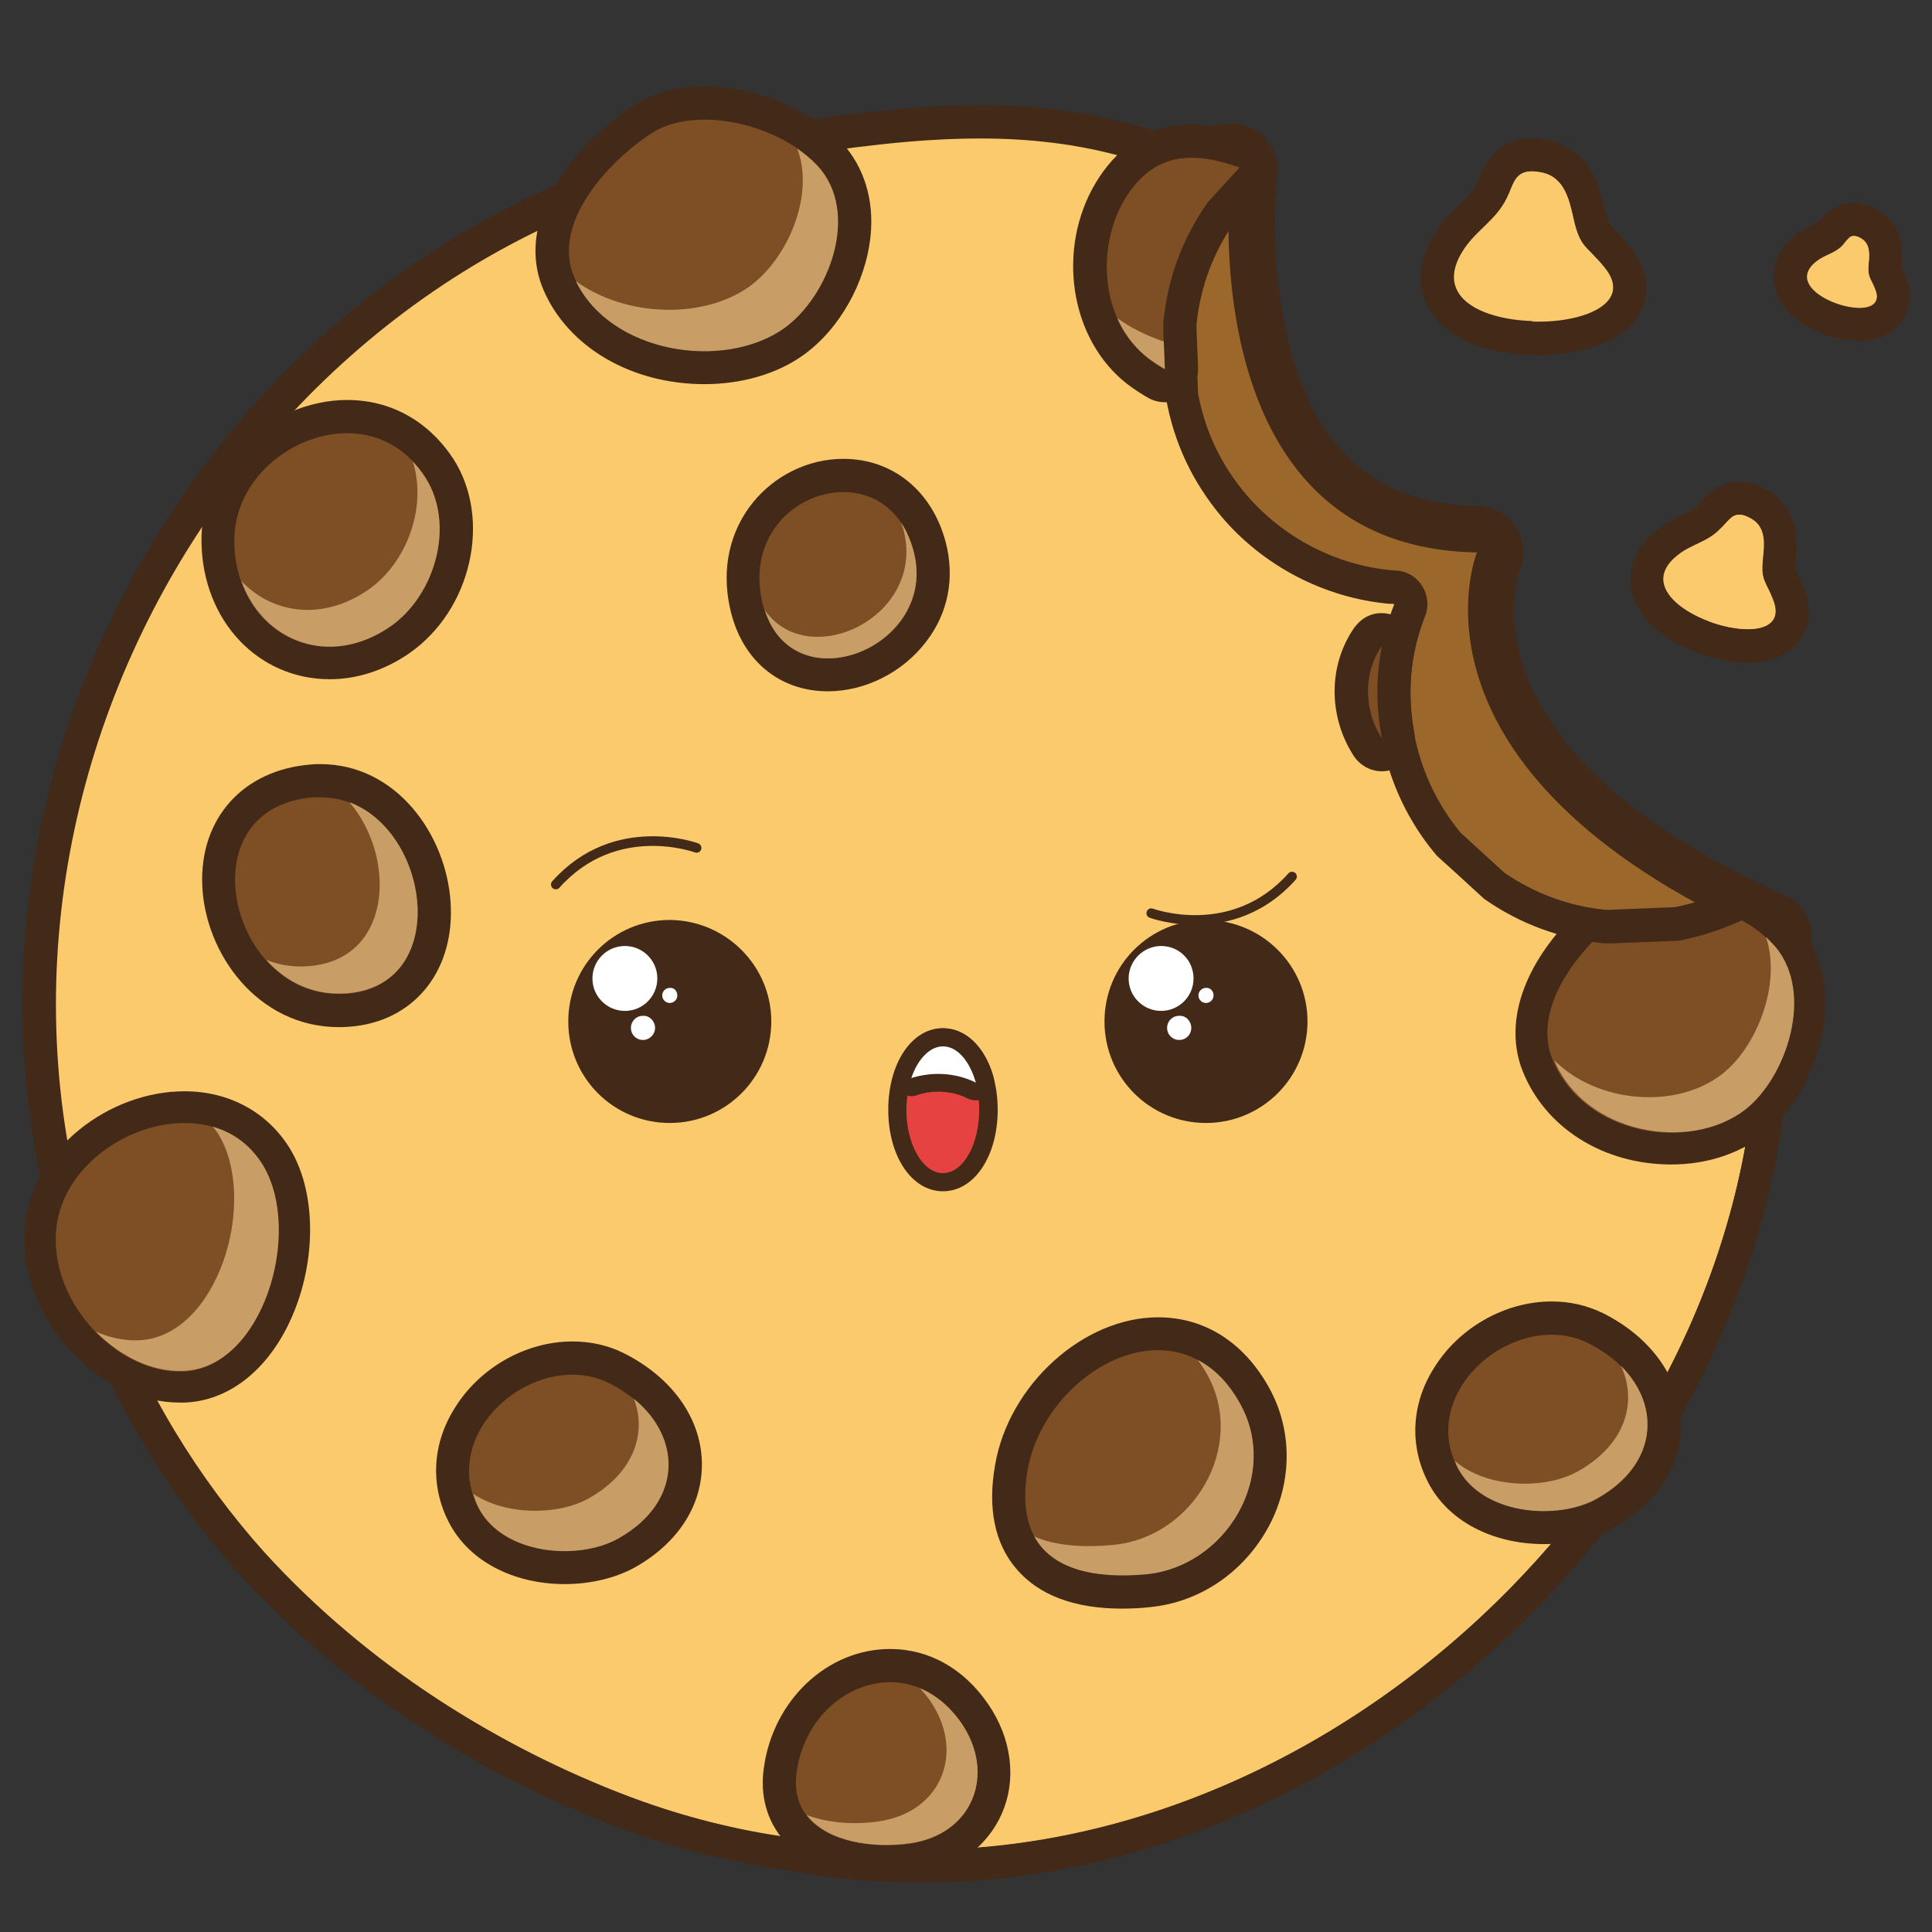 <?xml version="1.0" encoding="utf-8"?>
<!-- Generator: Adobe Illustrator 26.3.1, SVG Export Plug-In . SVG Version: 6.00 Build 0)  -->
<svg version="1.1" xmlns="http://www.w3.org/2000/svg" xmlns:xlink="http://www.w3.org/1999/xlink" x="0px" y="0px"
	 viewBox="0 0 512 512" style="enable-background:new 0 0 512 512;" xml:space="preserve">
<rect x="0" y="0" width="512" height="512" fill="#333333" stroke="none"/>
<style type="text/css">
	.st0{fill:#9C672B;}
	.st1{fill:#422918;}
	.st2{fill:#FACA6D;}
	.st3{fill:#7E4E24;}
	.st4{fill:#C99D66;}
	.st5{fill:#FFFFFF;}
	.st6{fill:none;stroke:#422918;stroke-width:2.556;stroke-linecap:round;stroke-linejoin:round;stroke-miterlimit:10;}
	.st7{fill:#E74242;}

.ani{
	animation: ani 0.5s infinite ease-in-out;
	transform-origin: 80% 40%;
}
.ani2{
	animation: ani2 0.9s infinite ease-in-out;
	transform-origin: 80% 40%;
}

.ani3{
	animation: ani3 1.3s infinite ease-in-out;
	transform-origin: 80% 40%;
}



@keyframes ani{
	0% {
		transform: rotate(0deg) ;
	}
	50% {
		transform: rotate(0deg) translate(5px,0px);
	}
	100% {
		transform: rotate(0deg);
	}
}
@keyframes ani2{
	0% {
		transform: rotate(0deg) ;
	}
	50% {
		transform: rotate(0deg) translate(10px,5px);
	}
	100% {
		transform: rotate(0deg);
	}
}
@keyframes ani3{
	0% {
		transform: rotate(0deg) ;
	}
	50% {
		transform: rotate(0deg) translate(0px,5px);
	}
	100% {
		transform: rotate(0deg);
	}
}

</style>
<g id="pm">
	<g>
		<g>
			<g>
				<path class="st0" d="M353.1,301.2c-2.3,0-4.5-1.3-5.5-3.5l-61.1-126c-0.1-0.3-0.2-0.6-0.3-0.9c-0.1-0.2-7.3-23.3-14-46.5
					c-14.5-49.5-13.3-51.3-11.4-54.3c1.1-1.8,3.5-5.5,63.2-30.8c0.8-0.3,1.6-0.5,2.4-0.5c1.3,0,2.6,0.4,3.7,1.2
					c1.8,1.3,2.7,3.5,2.4,5.6c-0.1,0.5-5.6,50.1,18.1,77.1c9.9,11.3,23.7,17.1,41.2,17.4c2,0,3.9,1.1,5,2.8c1.1,1.7,1.3,3.8,0.6,5.7
					c-0.8,2.1-19.3,52.8,73.3,94.1c2.2,1,3.7,3.3,3.6,5.7c0,2.5-1.5,4.7-3.8,5.6l-114.8,46.7C354.7,301,353.9,301.2,353.1,301.2z"/>
				<path class="st1" d="M326.2,45c0,0-11.9,100.1,65.2,101.4c0,0-23.3,57.5,76.5,102L353.1,295l-61.1-126c0,0-28.6-91.8-26.1-95.7
					C268.3,69.5,326.2,45,326.2,45 M326.2,32.7c-1.6,0-3.2,0.3-4.8,1c-61.4,26-63.8,29.7-66,33.2c-3.4,5.3-2.4,11.1,1.5,26.2
					c2.1,8.2,5.2,19.4,9.2,33.1c6.8,23.3,14,46.4,14.1,46.6c0.2,0.6,0.4,1.2,0.7,1.7l61.1,126c2.1,4.4,6.5,6.9,11.1,6.9
					c1.5,0,3.1-0.3,4.6-0.9l114.8-46.7c4.6-1.9,7.6-6.3,7.7-11.2c0.1-4.9-2.8-9.4-7.3-11.4c-87.9-39.2-70.3-85.7-70.1-86.2
					c1.5-3.8,1.1-8-1.1-11.4c-2.2-3.4-6-5.4-10-5.5c-15.9-0.3-27.9-5.3-36.7-15.4c-11.2-12.8-15.1-31.6-16.4-45.1
					c-1.5-15.3-0.1-27.1-0.1-27.2c0.5-4.3-1.3-8.6-4.8-11.3C331.4,33.5,328.8,32.7,326.2,32.7L326.2,32.7z"/>
			</g>
		</g>
		<g>
			<g>
				<path class="st2" d="M244.1,494.5c-11.8,0-23.6-1.1-35-3.3c-14.8-2-29.4-5.7-43.3-10.9c-18.4-6.9-36.1-15.9-52.5-26.6
					c-17.5-11.5-33.1-24.7-46.4-39.3c-9.2-10.3-17.4-21.4-24.4-33c-7.2-12-13.3-24.7-18-37.8C0.3,279,7.5,207,44.2,146
					c36.4-60.4,95.4-100,162-108.6c17.4-2.5,35.5-5.1,53.5-5.1c14.8,0,28,1.8,40.4,5.4c8.1,2.1,16.5,5,24.8,8.4
					c1.3,0.5,2.3,1.7,2.6,3.1c0.3,1.4-0.1,2.9-1,3.9l-3.1,3.4c-6.1,8.8-9.7,18.6-10.8,29.2v2l0.7,17.3c2,10.8,6.6,20.6,13.7,29
					c10.4,12.2,25.5,20.1,41.4,21.6c0.2,0,0.3,0,0.5,0c0.3,0,0.6,0,0.9,0c1.4,0.1,2.6,0.9,3.4,2c0.7,1.2,0.9,2.6,0.4,3.9
					c-2.1,5.4-3.4,10.9-4,16.5c-1.5,16.5,3.6,33.1,14.3,45.7l12.1,11c8.8,6.1,18.6,9.7,29.3,10.8h2l17.3-0.7
					c6.2-1.1,12.1-3.2,17.6-6c0.6-0.3,1.3-0.5,2-0.5c0.7,0,1.4,0.2,2.1,0.5c1.3,0.7,2.1,2,2.3,3.4c0.7,7.4,1.1,14.1,1.2,20.7
					c2,56.4-21.6,114.5-64.9,159.4C360.6,468.2,302,494.5,244.1,494.5C244.1,494.5,244.1,494.5,244.1,494.5z"/>
				<path class="st1" d="M259.7,36.7c13.1,0,26.1,1.4,39.2,5.2c8.2,2.2,16.4,5,24.4,8.2c-1.1,1.2-2.2,2.4-3.3,3.6
					c-6.7,9.6-10.6,20.2-11.7,31.8v2.2c0.2,5.9,0.5,11.8,0.7,17.8c2.1,11.8,7,22.2,14.7,31.4c11.1,13.1,27.2,21.5,44.3,23.1
					c0.5,0,1,0,1.5,0.1c-2.2,5.6-3.7,11.6-4.2,17.6c-1.7,17.7,4,35.6,15.5,49.1c4.2,3.8,8.4,7.6,12.5,11.4
					c9.6,6.7,20.2,10.6,31.8,11.7h2.2c5.9-0.2,11.8-0.5,17.8-0.7c6.8-1.2,13.2-3.4,19.1-6.5c0.7,6.7,1.1,13.4,1.2,20.3
					c4.3,118.3-104.6,227.2-221.3,227.2c-11.4,0-22.9-1-34.3-3.2c-14.2-1.9-28.5-5.5-42.5-10.7c-17.6-6.6-35.1-15.4-51.6-26.2
					c-16.5-10.8-32-23.8-45.5-38.6c-8.9-9.9-16.9-20.7-23.9-32.3c-7-11.6-12.9-23.9-17.7-37c-50-133.6,42.2-282.8,178.2-300.3
					C224.4,39.2,242,36.7,259.7,36.7 M259.7,27.9c-18.2,0-36.5,2.6-54.1,5.1c-34.5,4.5-66.7,16.9-96,37
					C82,88.9,58.1,114.4,40.5,143.7C3,205.8-4.3,279.2,20.3,345.1c4.8,13.4,11,26.3,18.4,38.5c7.1,11.9,15.5,23.2,24.8,33.6
					c13.5,14.9,29.4,28.4,47.3,40.1c16.7,10.9,34.7,20.1,53.4,27.1c14.2,5.3,29.1,9.1,44.2,11.2c11.7,2.2,23.7,3.3,35.7,3.3
					c59.1,0,118.8-26.8,163.9-73.5c44.1-45.7,68.2-105,66.1-162.6c-0.1-6.6-0.5-13.5-1.3-21c-0.3-2.9-2-5.5-4.6-6.9
					c-1.3-0.7-2.7-1.1-4.2-1.1c-1.4,0-2.8,0.3-4.1,1c-5,2.6-10.4,4.5-16,5.6l-14.8,0.6l-2.1,0.1h-1.6c-9.8-1-18.6-4.3-26.7-9.8
					l-5.8-5.3l-5.8-5.3c-9.7-11.7-14.5-27-13.1-42.2c0.5-5.1,1.7-10.2,3.7-15.3c1-2.6,0.7-5.5-0.8-7.9c-1.5-2.4-4-3.9-6.8-4.1
					c-0.4,0-0.8,0-1.2-0.1l-0.3,0c-14.7-1.4-28.7-8.7-38.4-20.1c-6.6-7.8-10.8-16.6-12.7-26.7l-0.2-5.3c-0.2-3.9-0.3-7.8-0.5-11.7
					v-1.6c1-9.8,4.3-18.6,9.8-26.7l0.6-0.7l2.3-2.5c1.9-2.1,2.7-5,2.1-7.8c-0.6-2.8-2.6-5.1-5.2-6.2c-8.5-3.5-17.1-6.4-25.4-8.6
					C288.4,29.7,274.8,27.9,259.7,27.9L259.7,27.9z"/>
			</g>
			<g>
				<path class="st2" d="M464.1,242.6c-5.9,3.1-12.3,5.3-19.1,6.5c-3,0.1-6,0.2-9,0.4c-5.7,123.6-131.9,232-255.4,208.6
					c-14.2-1.9-28.5-5.5-42.5-10.7c-17.6-6.6-35.1-15.4-51.6-26.2c-7.5-4.9-14.7-10.3-21.6-16c1.7,2.1,3.5,4.2,5.3,6.2
					c13.5,14.8,29,27.8,45.5,38.6c16.5,10.8,34.1,19.6,51.6,26.2c14,5.3,28.3,8.8,42.5,10.7c128.6,24.4,260.3-94.1,255.6-223.9
					C465.3,256.1,464.8,249.3,464.1,242.6z"/>
			</g>
			<g>
				<path class="st3" d="M87.3,175.7c-16.6,0-29.3-13.8-29.6-32c-0.1-8.3,3.2-16.3,9.4-22.6c6.6-6.7,15.9-10.7,24.9-10.7
					c10.1,0,18.8,4.9,24.4,13.7c9,14.1,4.1,35.3-10.5,45.4C100.1,173.6,93.7,175.7,87.3,175.7C87.3,175.7,87.3,175.7,87.3,175.7z"/>
				<path class="st1" d="M92,114.8c7.8,0,15.5,3.5,20.7,11.7c8,12.5,2.7,31.2-9.3,39.5c-5.3,3.7-10.9,5.4-16.1,5.4
					c-13.5,0-25-11.2-25.2-27.7C61.8,127.3,77.1,114.8,92,114.8 M92,106c-10.1,0-20.6,4.5-28,12c-7,7.1-10.8,16.3-10.6,25.7
					c0.3,20.7,14.9,36.3,34,36.3c7.3,0,14.6-2.4,21.1-6.9c16.4-11.4,21.9-35.4,11.7-51.4C113.6,111.6,103.6,106,92,106L92,106z"/>
			</g>
			<g>
				<path class="st4" d="M112.7,126.5c-1-1.6-2.2-3-3.3-4.2c3.8,12-1.5,26.8-11.8,34c-12.2,8.4-25.5,6.3-33.6-2.3
					c5.6,16,23.5,23.1,39.5,12C115.4,157.7,120.7,139,112.7,126.5z"/>
			</g>
			<g>
				<path class="st3" d="M308.7,102.2c-0.7,0-1.5-0.2-2.1-0.6c-3-1.7-5.5-3.4-7.4-5.3C286.9,84.6,285.4,62.5,296,48
					c5.1-7.1,11.8-10.6,19.9-10.6c4.1,0,8.6,0.9,14.1,2.8c1.4,0.5,2.4,1.6,2.8,3.1c0.4,1.4,0,2.9-1,4l-8.3,9.1
					c-6.1,8.8-9.7,18.6-10.8,29.2v1.9l0.4,10.1c0.1,1.6-0.7,3.1-2.1,3.9C310.3,102,309.5,102.2,308.7,102.2z"/>
				<path class="st1" d="M315.8,41.8c4,0,8.3,1,12.7,2.6c-2.8,3.1-5.7,6.2-8.5,9.3c-6.7,9.6-10.6,20.2-11.7,31.8v2.2
					c0.1,3.4,0.3,6.8,0.4,10.2c-2.5-1.4-4.7-2.9-6.5-4.7c-11.2-10.7-11.5-30.4-2.7-42.6C304.2,44.1,309.8,41.8,315.8,41.8 M315.8,33
					c-9.5,0-17.4,4.2-23.4,12.4c-12,16.4-10.3,40.7,3.7,54.1c2.3,2.2,5,4.1,8.3,6c1.3,0.7,2.8,1.1,4.3,1.1c1.6,0,3.2-0.4,4.6-1.3
					c2.7-1.7,4.3-4.7,4.2-7.8l-0.1-2.6c-0.1-2.5-0.2-5-0.3-7.4v-1.6c1-9.8,4.3-18.6,9.8-26.7l5.5-6l2.6-2.9c2-2.2,2.7-5.2,2-8.1
					c-0.7-2.9-2.8-5.2-5.6-6.1C325.4,34,320.5,33,315.8,33L315.8,33z"/>
			</g>
			<g>
				<path class="st4" d="M308.4,90.5c-4.7-1.6-8.9-3.7-12.3-6.2c1.4,3.3,3.5,6.3,6.1,8.8c1.8,1.7,4,3.3,6.5,4.7
					C308.6,95.4,308.5,93,308.4,90.5z"/>
			</g>
			<g>
				<path class="st3" d="M297.3,421.8c-11.3,0-19.6-3-24.6-9.1c-4.8-5.7-6.4-13.7-4.6-23.8c3.3-19.3,21.1-35.5,38.9-35.5
					c10.7,0,19.8,5.9,25.7,16.6c5.5,9.9,5.5,21.6-0.1,32.1c-5.8,10.9-16.3,18.2-28.1,19.3C301.9,421.7,299.6,421.8,297.3,421.8
					L297.3,421.8z"/>
				<path class="st1" d="M306.9,357.8c8.2,0,16.2,4.2,21.8,14.3c10.4,18.9-3.7,42.9-24.7,45c-2.3,0.2-4.5,0.3-6.7,0.3
					c-17.3,0-28.4-7.7-25-27.7C275.3,372.4,291.5,357.8,306.9,357.8 M306.9,349.1c-19.8,0-39.6,17.9-43.2,39.2
					c-2,11.4-0.1,20.7,5.6,27.4c5.9,7,15.4,10.6,28,10.6c2.4,0,4.9-0.1,7.5-0.4c13.3-1.3,25.1-9.4,31.6-21.7
					c6.1-11.6,6.1-25.2,0-36.3C329.7,355.7,319.2,349.1,306.9,349.1L306.9,349.1z"/>
			</g>
			<g>
				<path class="st4" d="M328.7,372.1c-3.1-5.7-7-9.5-11.3-11.7c0.9,1.2,1.8,2.5,2.6,4c10.4,18.9-3.7,42.9-24.8,45
					c-8.3,0.8-15.6,0.2-21.1-2.2c4.7,8.6,15.8,11.3,29.8,10C325,415,339.2,391.1,328.7,372.1z"/>
			</g>
			<g>
				<path class="st3" d="M366.2,200c-1.4,0-2.8-0.7-3.7-2c-5.8-9-5.8-21,0.2-29.3c0.8-1.2,2.2-1.8,3.6-1.8c0.6,0,1.2,0.1,1.7,0.4
					c1.9,0.8,3,2.9,2.6,4.9c-0.4,1.9-0.7,3.9-0.9,5.9c-0.5,5.4-0.2,11.1,0.8,16.8c0.4,2.1-0.8,4.1-2.7,4.9
					C367.3,199.9,366.7,200,366.2,200z"/>
				<path class="st1" d="M366.2,171.2L366.2,171.2 M366.2,171.2c-0.4,2.1-0.7,4.2-0.9,6.4c-0.6,6-0.2,12.1,0.9,18
					C361.2,188,361.4,178,366.2,171.2 M366.2,162.5c-0.2,0-0.5,0-0.7,0c-1.5,0.1-2.9,0.6-4.1,1.4c-0.7,0.5-1.3,1-1.9,1.7
					c-0.2,0.2-0.3,0.4-0.5,0.6c-7,9.9-7.1,23.6-0.2,34.2c1.7,2.5,4.5,4,7.4,4c1.1,0,2.2-0.2,3.2-0.6c3.9-1.5,6.1-5.6,5.4-9.7
					c-1-5.3-1.2-10.6-0.8-15.6c0.2-1.8,0.4-3.5,0.7-5.2c0.1-0.6,0.2-1.3,0.2-2c0-4.7-3.6-8.5-8.2-8.8
					C366.6,162.5,366.4,162.5,366.2,162.5L366.2,162.5z"/>
			</g>
			<g>
				<g>
					<path class="st3" d="M219.4,178.9c-11.1,0-19.2-7.1-21.7-18.9c-1.9-9,0-17.5,5.2-24c5.1-6.2,12.8-10,20.6-10
						c11,0,19.8,7.2,22.9,18.9c2.2,8.1,0.6,16.1-4.4,22.7C236.6,174.6,227.9,178.9,219.4,178.9C219.4,178.9,219.4,178.9,219.4,178.9
						z"/>
					<path class="st1" d="M223.5,130.4c8,0,15.7,4.7,18.6,15.6c4.4,16.3-9.9,28.5-22.7,28.5c-7.8,0-15.1-4.5-17.5-15.4
						C198.2,141.7,211.1,130.4,223.5,130.4 M223.5,121.6c-9.2,0-18.1,4.3-24,11.6c-6.1,7.6-8.3,17.4-6.1,27.7
						c2.9,13.8,12.9,22.3,26,22.3c9.9,0,19.8-5,26-13.1c5.9-7.6,7.7-17,5.2-26.5C247,130.1,236.6,121.6,223.5,121.6L223.5,121.6z"/>
				</g>
			</g>
			<g>
				<path class="st4" d="M242.1,146c-0.8-2.9-1.9-5.4-3.3-7.5c0.2,0.6,0.4,1.2,0.6,1.8c6.2,23.1-25.1,38-36.7,21.4
					C210.6,186.8,248.9,171.4,242.1,146z"/>
			</g>
			<g>
				<path class="st3" d="M47.7,367.6c-9,0-18.3-4.4-25.6-12.1c-7.8-8.1-11.9-18.6-11.5-28.7c0.9-19.7,20.9-33.4,38.2-33.4
					c10.6,0,19.2,4.7,24.4,13.3c6.9,11.5,6.2,30.1-1.5,44.4c-5.6,10.3-13.9,16.2-23.2,16.5C48.3,367.6,48,367.6,47.7,367.6z"/>
				<path class="st1" d="M48.9,297.6c8.3,0,16.1,3.4,20.8,11.3c10.7,17.7-0.2,53.9-21.3,54.6c-0.2,0-0.5,0-0.7,0
					c-16.6,0-33.8-17.7-32.9-36.4C15.6,310,33.1,297.6,48.9,297.6 M48.9,289.2c-9.8,0-19.9,3.7-27.9,10.2
					c-8.9,7.2-14,16.9-14.5,27.2c-0.5,11.2,4.1,22.8,12.6,31.8c8.1,8.5,18.5,13.3,28.6,13.3c0.3,0,0.7,0,1,0
					c10.7-0.3,20.4-7.1,26.7-18.7c8.4-15.5,9.1-35.9,1.5-48.5C71,294.8,60.8,289.2,48.9,289.2L48.9,289.2z"/>
			</g>
			<g>
				<path class="st4" d="M69.7,308.8c-3.3-5.4-8-8.7-13.3-10.2c0.5,0.7,1.1,1.3,1.5,2c10.7,17.7-0.2,53.9-21.3,54.6
					c-3.8,0.1-7.5-0.7-11.2-2.3c6.4,6.5,14.8,10.7,23,10.4C69.6,362.8,80.4,326.6,69.7,308.8z"/>
			</g>
			<g>
				<path class="st3" d="M234.9,493.4c-10.3,0-19-3.2-23.8-8.7c-3.6-4.1-5.1-9.5-4.3-15.5c2.1-15.9,14.6-27.8,29.1-27.8
					c8.8,0,16.7,4.5,22.3,12.6c5.5,7.8,6.7,17.1,3.3,24.9c-3.3,7.6-10.6,12.8-19.9,14.1C239.5,493.2,237.2,493.4,234.9,493.4
					C234.9,493.4,234.9,493.4,234.9,493.4z"/>
				<path class="st1" d="M235.9,445.8c6.7,0,13.6,3.2,18.7,10.7c9.5,13.6,3.2,29.7-13.6,32.1c-2,0.3-4.1,0.4-6.2,0.4
					c-12.4,0-25.6-5.2-23.7-19.2C213,455.4,224.3,445.8,235.9,445.8 M235.9,437c-16.7,0-31.1,13.6-33.5,31.7c-1,7.3,0.9,13.9,5.3,19
					c7.7,8.8,20.3,10.1,27.1,10.1c2.5,0,5-0.2,7.4-0.5c10.8-1.5,19.3-7.6,23.3-16.7c4-9.1,2.6-20-3.7-29.1
					C255.4,442.2,246.2,437,235.9,437L235.9,437z"/>
			</g>
			<g>
				<path class="st4" d="M254.7,456.5c-3.2-4.5-6.9-7.4-10.9-9.1c0.9,1,1.8,2,2.6,3.2c9.5,13.6,3.2,29.7-13.6,32.1
					c-6.2,0.9-13.2,0.5-19-1.7c5.4,7.1,17.5,8.9,27.3,7.5C257.8,486.2,264.1,470.1,254.7,456.5z"/>
			</g>
			<g>
				<path class="st3" d="M149.7,415.4c-12.1,0-22.4-5.3-26.8-13.9c-4.2-8.2-3.8-17.6,1.2-25.7c5.8-9.5,16.9-15.9,27.7-15.9
					c4.1,0,8,0.9,11.6,2.7c11.1,5.5,18,14.8,18.2,24.9c0.3,9.6-5.4,18.3-15.6,24C161.5,414,155.7,415.4,149.7,415.4L149.7,415.4z"/>
				<path class="st1" d="M151.7,364.3c3.3,0,6.6,0.7,9.6,2.2c19.1,9.4,22,30.3,2.5,41.2c-3.8,2.2-8.9,3.3-14.2,3.3
					c-9.2,0-18.8-3.6-22.9-11.5C117.9,382.1,134.9,364.3,151.7,364.3 M151.7,355.5c-12.4,0-24.8,7-31.4,18c-5.8,9.4-6.3,20.4-1.3,30
					c5.2,10.1,16.9,16.3,30.7,16.3c6.8,0,13.4-1.6,18.5-4.4c11.6-6.5,18.1-16.7,17.8-28c-0.3-11.8-8.1-22.5-20.7-28.8
					C161.1,356.5,156.5,355.5,151.7,355.5L151.7,355.5z"/>
			</g>
			<g>
				<path class="st4" d="M168,370.7c3.5,9.2-0.1,19.7-12,26.4c-8.1,4.5-21.8,4.6-30.6-1.2c0.4,1.2,0.8,2.4,1.4,3.6
					c6.4,12.6,26.5,14.2,37.1,8.2C180.8,398.2,180.9,381.2,168,370.7z"/>
			</g>
			<g>
				<path class="st3" d="M409.1,404.8c-12.1,0-22.4-5.3-26.8-13.9c-4.2-8.2-3.8-17.6,1.2-25.7c5.8-9.5,16.9-15.9,27.7-15.9
					c4.1,0,8,0.9,11.6,2.7c11.1,5.5,18,14.8,18.2,24.9c0.3,9.6-5.4,18.3-15.6,24C421,403.4,415.2,404.8,409.1,404.8L409.1,404.8z"/>
				<path class="st1" d="M411.2,353.7c3.3,0,6.6,0.7,9.6,2.2c19.1,9.4,22,30.3,2.5,41.2c-3.8,2.2-8.9,3.3-14.2,3.3
					c-9.2,0-18.8-3.6-22.9-11.5C377.4,371.5,394.4,353.7,411.2,353.7 M411.2,344.9c-12.4,0-24.8,7-31.4,18c-5.8,9.4-6.3,20.4-1.3,30
					c5.2,10.1,16.9,16.3,30.7,16.3c6.8,0,13.4-1.6,18.5-4.4c11.6-6.5,18.1-16.7,17.8-28c-0.3-11.8-8.1-22.5-20.7-28.8
					C420.5,345.9,416,344.9,411.2,344.9L411.2,344.9z"/>
			</g>
			<g>
				<path class="st4" d="M429.6,362c4.4,9.6,1.2,20.8-11.4,27.9c-8.7,4.9-24,4.6-32.6-2.7c0.2,0.6,0.4,1.1,0.7,1.7
					c6.4,12.6,26.5,14.2,37,8.2C439.3,388.1,440.2,372.5,429.6,362z"/>
			</g>
			<g>
				<path class="st3" d="M186.7,97.5c-17.6,0-32.7-8.7-38.6-22.2c-7.3-16.8,9.2-35.3,22.1-43.6c4.4-2.9,10.1-4.4,16.4-4.4
					c12.3,0,25.6,5.4,33.1,13.5c5.1,5.5,7.3,12.9,6.5,21.3c-1.1,11-7.5,22.3-15.9,28.3C204.1,95,195.7,97.5,186.7,97.5L186.7,97.5z"
					/>
				<path class="st1" d="M186.7,31.7c11.1,0,23.3,5,29.9,12.1c11.4,12.3,3.2,34.6-8.8,43.1c-5.8,4.1-13.3,6.1-21.1,6.1
					c-14.1,0-28.9-6.6-34.5-19.5c-6.2-14.2,8.9-30.7,20.5-38.2C176.6,32.8,181.5,31.7,186.7,31.7 M186.7,22.9
					c-7.2,0-13.7,1.8-18.8,5.1c-7.7,5-14.8,12-19.5,19.1c-6.8,10.4-8.3,20.7-4.3,29.9c6.6,15.1,23.3,24.8,42.6,24.8
					c9.9,0,19.2-2.7,26.2-7.7c9.5-6.8,16.5-19.1,17.8-31.5c1-9.6-1.7-18.4-7.6-24.8C214.8,28.9,200.2,22.9,186.7,22.9L186.7,22.9z"
					/>
			</g>
			<g>
				<path class="st4" d="M216.6,43.9c-1.5-1.6-3.3-3.1-5.3-4.5c4.7,12.5-2.7,29.4-12.8,36.6c-12.3,8.7-32.8,8-45.9-1.5
					c9.3,19.2,39.2,23.8,55.2,12.5C219.8,78.4,228.1,56.2,216.6,43.9z"/>
			</g>
			<g>
				<path class="st3" d="M443.1,304.4c-16.2,0-30.1-8.7-35.5-22.2c-6-15.1,6-29.9,11.5-35.6c0.8-0.8,1.9-1.3,3-1.3
					c0.2,0,0.4,0,0.6,0l0.5,0.1c0.7,0.1,1.4,0.2,2.1,0.3h2l17.3-0.7c5.4-1,10.5-2.6,15.3-4.9c0.6-0.3,1.2-0.4,1.8-0.4
					c0.7,0,1.4,0.2,2.1,0.5c4,2.2,7.4,5,10,8c4.7,5.5,6.7,12.9,5.8,21.4c-1.1,10.7-6.9,21.9-14.5,27.8
					C459.2,301.9,451.4,304.4,443.1,304.4L443.1,304.4z"/>
				<path class="st1" d="M461.6,243.9c3.5,1.9,6.5,4.3,8.8,7.1c10.5,12.3,2.9,34.6-8.1,43.1c-5.3,4.1-12.2,6.1-19.3,6.1
					c-12.9,0-26.4-6.6-31.6-19.5c-4.3-10.7,2.5-22.7,10.6-31.1c1,0.1,1.9,0.3,2.9,0.4h2.2c5.9-0.2,11.8-0.5,17.8-0.7
					C450.9,248.1,456.4,246.3,461.6,243.9 M461.6,235.5c-1.2,0-2.4,0.3-3.6,0.8c-4.4,2-9.1,3.6-14,4.5l-14.8,0.6l-2.2,0.1h-1.6
					c-0.6-0.1-1.1-0.1-1.7-0.2l-0.5-0.1c-0.4-0.1-0.8-0.1-1.2-0.1c-2.3,0-4.5,0.9-6.1,2.6c-12.7,13.3-17.2,27.9-12.4,40.1
					c6,15.1,21.4,24.8,39.4,24.8c9.3,0,17.9-2.8,24.5-7.9c8.5-6.6,14.8-18.7,16.1-30.6c1-9.7-1.3-18.1-6.8-24.5
					c-2.9-3.4-6.6-6.4-11.1-8.9C464.5,235.9,463.1,235.5,461.6,235.5L461.6,235.5z"/>
			</g>
			<g>
				<path class="st4" d="M470.5,250.9c-0.8-0.9-1.6-1.7-2.5-2.6c4.2,12.5-2.5,29.3-11.7,36.4c-12,9.3-32.8,7.8-44.4-3.7
					c8.2,19.6,36,24.4,50.7,13C473.4,285.5,480.9,263.3,470.5,250.9z"/>
			</g>
			<g>
				<path class="st3" d="M89.8,267.8c-18.8,0-31.1-17.3-31.8-33.4c-0.6-15.5,9.1-26.2,24.7-27.4c0.7-0.1,1.5-0.1,2.2-0.1
					c17.5,0,29,16.5,30.1,32.4c1,15.3-7.3,26.4-21.1,28.2C92.5,267.7,91.1,267.8,89.8,267.8L89.8,267.8z"/>
				<path class="st1" d="M84.9,211.3c27.4,0,37.1,48.1,8.4,51.9c-1.2,0.2-2.4,0.2-3.6,0.2c-29.2,0-40.4-49.4-6.7-52.1
					C83.7,211.3,84.3,211.3,84.9,211.3 M84.9,202.5c-0.8,0-1.7,0-2.5,0.1c-17.9,1.4-29.5,14.2-28.8,32c0.7,18.1,14.7,37.6,36.2,37.6
					c1.6,0,3.1-0.1,4.7-0.3c16-2.1,26.1-15.3,24.9-32.9C118.2,221.1,105,202.5,84.9,202.5L84.9,202.5z"/>
			</g>
			<g>
				<path class="st4" d="M92.6,212.6c12.1,14,11.7,40.5-9.4,43.3c-4.6,0.6-8.8,0-12.6-1.5c5.4,6.1,13.2,9.9,22.7,8.7
					C119.2,259.7,113.8,220.5,92.6,212.6z"/>
			</g>
			<g>
				<g>
					<g>
						<path class="st1" d="M204.4,270.7c0,14.8-12,26.9-26.9,26.9c-14.9,0-26.9-12-26.9-26.9c0-14.9,12-26.9,26.9-26.9
							C192.3,243.9,204.4,255.9,204.4,270.7z"/>
						<path class="st5" d="M174.2,259.3c0,4.7-3.8,8.6-8.6,8.6c-4.7,0-8.6-3.8-8.6-8.6c0-4.7,3.8-8.6,8.6-8.6
							C170.3,250.7,174.2,254.5,174.2,259.3z"/>
						<path class="st5" d="M173.6,272.4c0,1.8-1.5,3.2-3.2,3.2c-1.8,0-3.2-1.4-3.2-3.2c0-1.8,1.4-3.2,3.2-3.2
							C172.1,269.1,173.6,270.6,173.6,272.4z"/>
						<path class="st5" d="M179.5,263.8c0,1.1-0.9,2-2,2c-1.1,0-2-0.9-2-2c0-1.1,0.9-2,2-2C178.6,261.7,179.5,262.6,179.5,263.8z"/>
					</g>
					<g>
						<path class="st1" d="M346.5,270.7c0,14.8-12,26.9-26.9,26.9c-14.9,0-26.9-12-26.9-26.9c0-14.9,12-26.9,26.9-26.9
							C334.5,243.9,346.5,255.9,346.5,270.7z"/>
						<path class="st5" d="M316.3,259.3c0,4.7-3.8,8.6-8.6,8.6c-4.7,0-8.6-3.8-8.6-8.6c0-4.7,3.9-8.6,8.6-8.6
							C312.5,250.7,316.3,254.5,316.3,259.3z"/>
						<path class="st5" d="M315.7,272.4c0,1.8-1.4,3.2-3.2,3.2c-1.8,0-3.2-1.4-3.2-3.2c0-1.8,1.4-3.2,3.2-3.2
							C314.3,269.1,315.7,270.6,315.7,272.4z"/>
						<path class="st5" d="M321.6,263.8c0,1.1-0.9,2-2,2c-1.1,0-2-0.9-2-2c0-1.1,0.9-2,2-2C320.7,261.7,321.6,262.6,321.6,263.8z"/>
					</g>
				</g>
				<g>
					<path class="st6" d="M305.1,242c0,0,21.5,8,37.3-9.7"/>
					<path class="st6" d="M184.6,224.7c0,0-21.5-8-37.3,9.7"/>
				</g>
				<g>
					<g>
						<path class="st7" d="M249.9,313.4c-6.8,0-12.1-8.4-12.1-19.2c0-10.8,5.3-19.2,12.1-19.2c6.8,0,12.1,8.4,12.1,19.2
							C262,304.9,256.7,313.4,249.9,313.4z"/>
						<path class="st1" d="M249.9,277.3c5.3,0,9.6,7.5,9.6,16.8c0,9.3-4.3,16.8-9.6,16.8c-5.3,0-9.7-7.5-9.7-16.8
							C240.3,284.8,244.6,277.3,249.9,277.3 M249.9,272.5c-8.3,0-14.5,9.3-14.5,21.6c0,12.3,6.2,21.6,14.5,21.6
							c8.3,0,14.5-9.3,14.5-21.6C264.4,281.8,258.2,272.5,249.9,272.5L249.9,272.5z"/>
					</g>
					<g>
						<path class="st5" d="M258.6,289.3c-0.4,0-0.7-0.1-1.1-0.3c-2.7-1.3-5.8-2.1-8.9-2.1c-2.2,0-4.3,0.3-6.3,1
							c-0.3,0.1-0.5,0.1-0.8,0.1c-0.6,0-1.2-0.2-1.7-0.7c-0.6-0.6-0.9-1.6-0.6-2.5c2.1-6.3,6.1-10,10.6-10c4.9,0,9.1,4.3,11,11.3
							c0.3,0.9-0.1,1.9-0.8,2.5C259.7,289.1,259.2,289.3,258.6,289.3z"/>
						<g>
							<path class="st1" d="M249.9,277.3c3.8,0,7.1,3.9,8.7,9.6c-3.2-1.6-6.6-2.3-10-2.3c-2.4,0-4.9,0.4-7.1,1.1
								C243.2,280.7,246.4,277.3,249.9,277.3 M249.9,272.5c-5.7,0-10.5,4.4-12.9,11.7c-0.6,1.7-0.1,3.7,1.2,4.9
								c0.9,0.9,2.2,1.4,3.4,1.4c0.5,0,1-0.1,1.5-0.3c1.7-0.6,3.6-0.9,5.5-0.9c2.8,0,5.5,0.6,7.8,1.8c0.7,0.3,1.4,0.5,2.2,0.5
								c1.1,0,2.2-0.4,3.1-1.1c1.5-1.2,2.1-3.2,1.6-5C261.1,277.5,255.9,272.5,249.9,272.5L249.9,272.5z"/>
						</g>
					</g>
				</g>
			</g>
		</g>
	</g>
</g>
<g id="p2" class="ani">
	<g>
		<g>
			<g>
				<path class="st2" d="M463.2,171.1c-8.8,0-23-5.4-26.1-14.2c-1-2.8-1.6-8.1,4.9-13.3c2.1-1.6,4.1-2.6,5.9-3.5
					c2-0.9,3.5-1.7,4.9-3.1c0.3-0.3,0.6-0.7,0.9-1c1.4-1.6,3.4-4,7.1-4c1.7,0,3.5,0.6,5.5,1.7c6.2,3.7,5.6,10.4,5.2,14.5l0,0.2
					c-0.3,3-0.1,3.4,0.8,5.1c0.5,0.9,1.1,2.2,1.8,4.1c1.7,4.4,0.6,7.4-0.6,9.2C472.1,168.8,469.2,171.1,463.2,171.1z"/>
				<g>
					<path class="st1" d="M460.9,136.4c0.9,0,1.9,0.3,3.2,1.1c3.9,2.3,3.4,6.8,3,10.5c-0.6,6.1,0.8,5.7,2.8,11.2
						c2,5.4-1.5,7.5-6.8,7.5c-11.3,0-30.5-10.1-18.5-19.6c3.8-3,7.8-3.4,11.2-6.9C457.7,138.5,458.7,136.4,460.9,136.4 M460.9,127.7
						L460.9,127.7c-5.7,0-8.9,3.8-10.5,5.6c-0.2,0.3-0.5,0.5-0.7,0.8c-0.8,0.8-1.8,1.3-3.6,2.2c-1.9,0.9-4.3,2.1-6.8,4
						c-9,7.1-7.4,15.1-6.3,18.2c3.9,11.2,20.1,17.1,30.2,17.1c7.9,0,11.9-3.3,13.9-6.2c1.5-2.1,3.6-6.7,1.1-13.2
						c-0.8-2.1-1.5-3.5-2-4.5c-0.1-0.3-0.3-0.7-0.4-0.9c0-0.2,0-0.7,0.1-1.9l0-0.2c0.4-4.1,1.3-13.6-7.3-18.7
						C465.9,128.4,463.4,127.7,460.9,127.7L460.9,127.7z"/>
				</g>
			</g>
		</g>
		<g>
			<g>
				<path class="st2" d="M470,159.2c-2.1-5.5-3.4-5.1-2.8-11.2c0.4-3.7,0.9-8.2-3-10.5c-2.6-1.5-4.1-1.3-5.4-0.3
					c1.9,2.4,1.6,5.9,1.3,9c-0.6,6.1,0.8,5.7,2.8,11.2c2.4,6.5-3.2,8.2-10.2,7.2C462.1,168.2,473.2,167.8,470,159.2z"/>
			</g>
		</g>
	</g>
</g>
<g id="p3" class="ani3">
	<g>
		<g>
			<g>
				<path class="st2" d="M492.8,85.9c-5.9,0-15.6-3.5-17.9-10c-0.6-1.7-1.4-6.1,3.6-10.1c1.4-1.1,2.9-1.8,4-2.4
					c1.2-0.6,2-0.9,2.6-1.6c0.2-0.2,0.3-0.4,0.5-0.6c0.9-1.1,2.6-3.1,5.7-3.1c1.4,0,2.8,0.4,4.3,1.3c4.8,2.8,4.3,8.1,4,10.6
					c-0.1,1.6-0.1,1.6,0.3,2.5c0.3,0.6,0.7,1.5,1.2,2.7c1.4,3.6,0.2,6.1-0.6,7.2C499.5,84,497.2,85.9,492.8,85.9z"/>
				<g>
					<path class="st1" d="M491.3,62.6c0.5,0,1.2,0.2,2,0.7c2.4,1.4,2.1,4.2,1.9,6.6c-0.4,3.8,0.5,3.6,1.8,7c1.3,3.3-1,4.7-4.2,4.7
						c-7.1,0-19.1-6.3-11.5-12.3c2.4-1.9,4.9-2.1,7-4.3C489.3,63.8,490,62.6,491.3,62.6 M491.3,53.8c-5.1,0-8,3.4-9.1,4.7
						c-0.1,0.1-0.2,0.2-0.3,0.3c-0.1,0.1-0.8,0.4-1.3,0.7c-1.3,0.6-3.1,1.4-4.9,2.9c-5,4-6.9,9.6-5,15c3.1,8.8,14.9,12.9,22,12.9
						c6.7,0,10-3.3,11.4-5.3c1.3-1.9,3.1-5.8,1.1-11.3c-0.5-1.3-0.9-2.2-1.3-2.9c0-0.1,0-0.1,0-0.2l0-0.1c0.3-2.9,1-10.6-6.2-14.8
						C495.7,54.4,493.5,53.8,491.3,53.8L491.3,53.8z"/>
				</g>
			</g>
		</g>
		<g>
			<g>
				<path class="st2" d="M497,76.8c-1.3-3.4-2.1-3.2-1.8-7c0.2-2.3,0.5-5.1-1.9-6.6c-1.6-1-2.6-0.8-3.3-0.2c1.2,1.5,1,3.7,0.8,5.6
					c-0.4,3.8,0.5,3.6,1.7,7c1.5,4-2,5.2-6.4,4.5C492.1,82.4,499,82.2,497,76.8z"/>
			</g>
		</g>
	</g>
</g>
<g id="p1" class="ani2">
	<g>
		<g>
			<path class="st2" d="M407.5,89.6c-4.6,0-20-0.7-25.1-10.3c-1.7-3.2-2.8-8.5,1.8-15.5c1.8-2.8,4-4.9,5.9-6.7c2.1-2,4-3.8,5.3-6.4
				c0.3-0.6,0.5-1.2,0.8-1.8c1.2-2.9,3.2-7.8,9.8-7.8c1.1,0,2.3,0.1,3.6,0.4c8.6,1.8,10.4,9.9,11.6,15.1l0.1,0.3c1,4.4,1.6,5,3.6,7
				c1,1,2.3,2.3,3.9,4.3c4.4,5.4,3.3,9.9,2.3,12C427.6,87.2,416.7,89.6,407.5,89.6z"/>
			<g>
				<path class="st1" d="M405.9,45.4c0.8,0,1.6,0.1,2.7,0.3c6,1.3,7.2,7.2,8.3,12.1c1.9,8.1,3.4,7,8.3,13.1
					c7.4,9.1-4.9,14.2-17.7,14.2c-13.8,0-28.2-5.9-19.6-19c3.6-5.4,8.5-7.7,11.4-13.6C401,49.1,401.3,45.4,405.9,45.4 M405.9,36.7
					L405.9,36.7c-9.6,0-12.7,7.7-13.9,10.6c-0.2,0.6-0.4,1.1-0.7,1.5c-0.9,1.9-2.4,3.3-4.3,5.2c-2.1,2-4.4,4.2-6.5,7.5
					c-6.1,9.3-3.9,16.6-2,20c4.3,7.9,15.1,12.6,29,12.6c5.1,0,22.1-0.9,27.4-11.8c1.2-2.5,3.3-9.1-2.8-16.7
					c-1.8-2.2-3.2-3.6-4.2-4.7c-1.6-1.6-1.7-1.7-2.4-4.9l-0.1-0.3c-1.3-5.6-3.7-16-15-18.5C408.8,36.8,407.3,36.7,405.9,36.7
					L405.9,36.7z"/>
			</g>
		</g>
		<g>
			<path class="st2" d="M425.3,71c-5-6.1-6.5-5-8.3-13.1c-1.1-4.9-2.4-10.9-8.3-12.1c-4-0.9-5.8,0.1-7,1.8c3.5,2.3,4.6,6.9,5.5,10.9
				c1.9,8.1,3.4,7,8.3,13.1c5.8,7.2-0.6,11.9-9.9,13.6C419,85.8,433,80.6,425.3,71z"/>
		</g>
	</g>
</g>
</svg>
